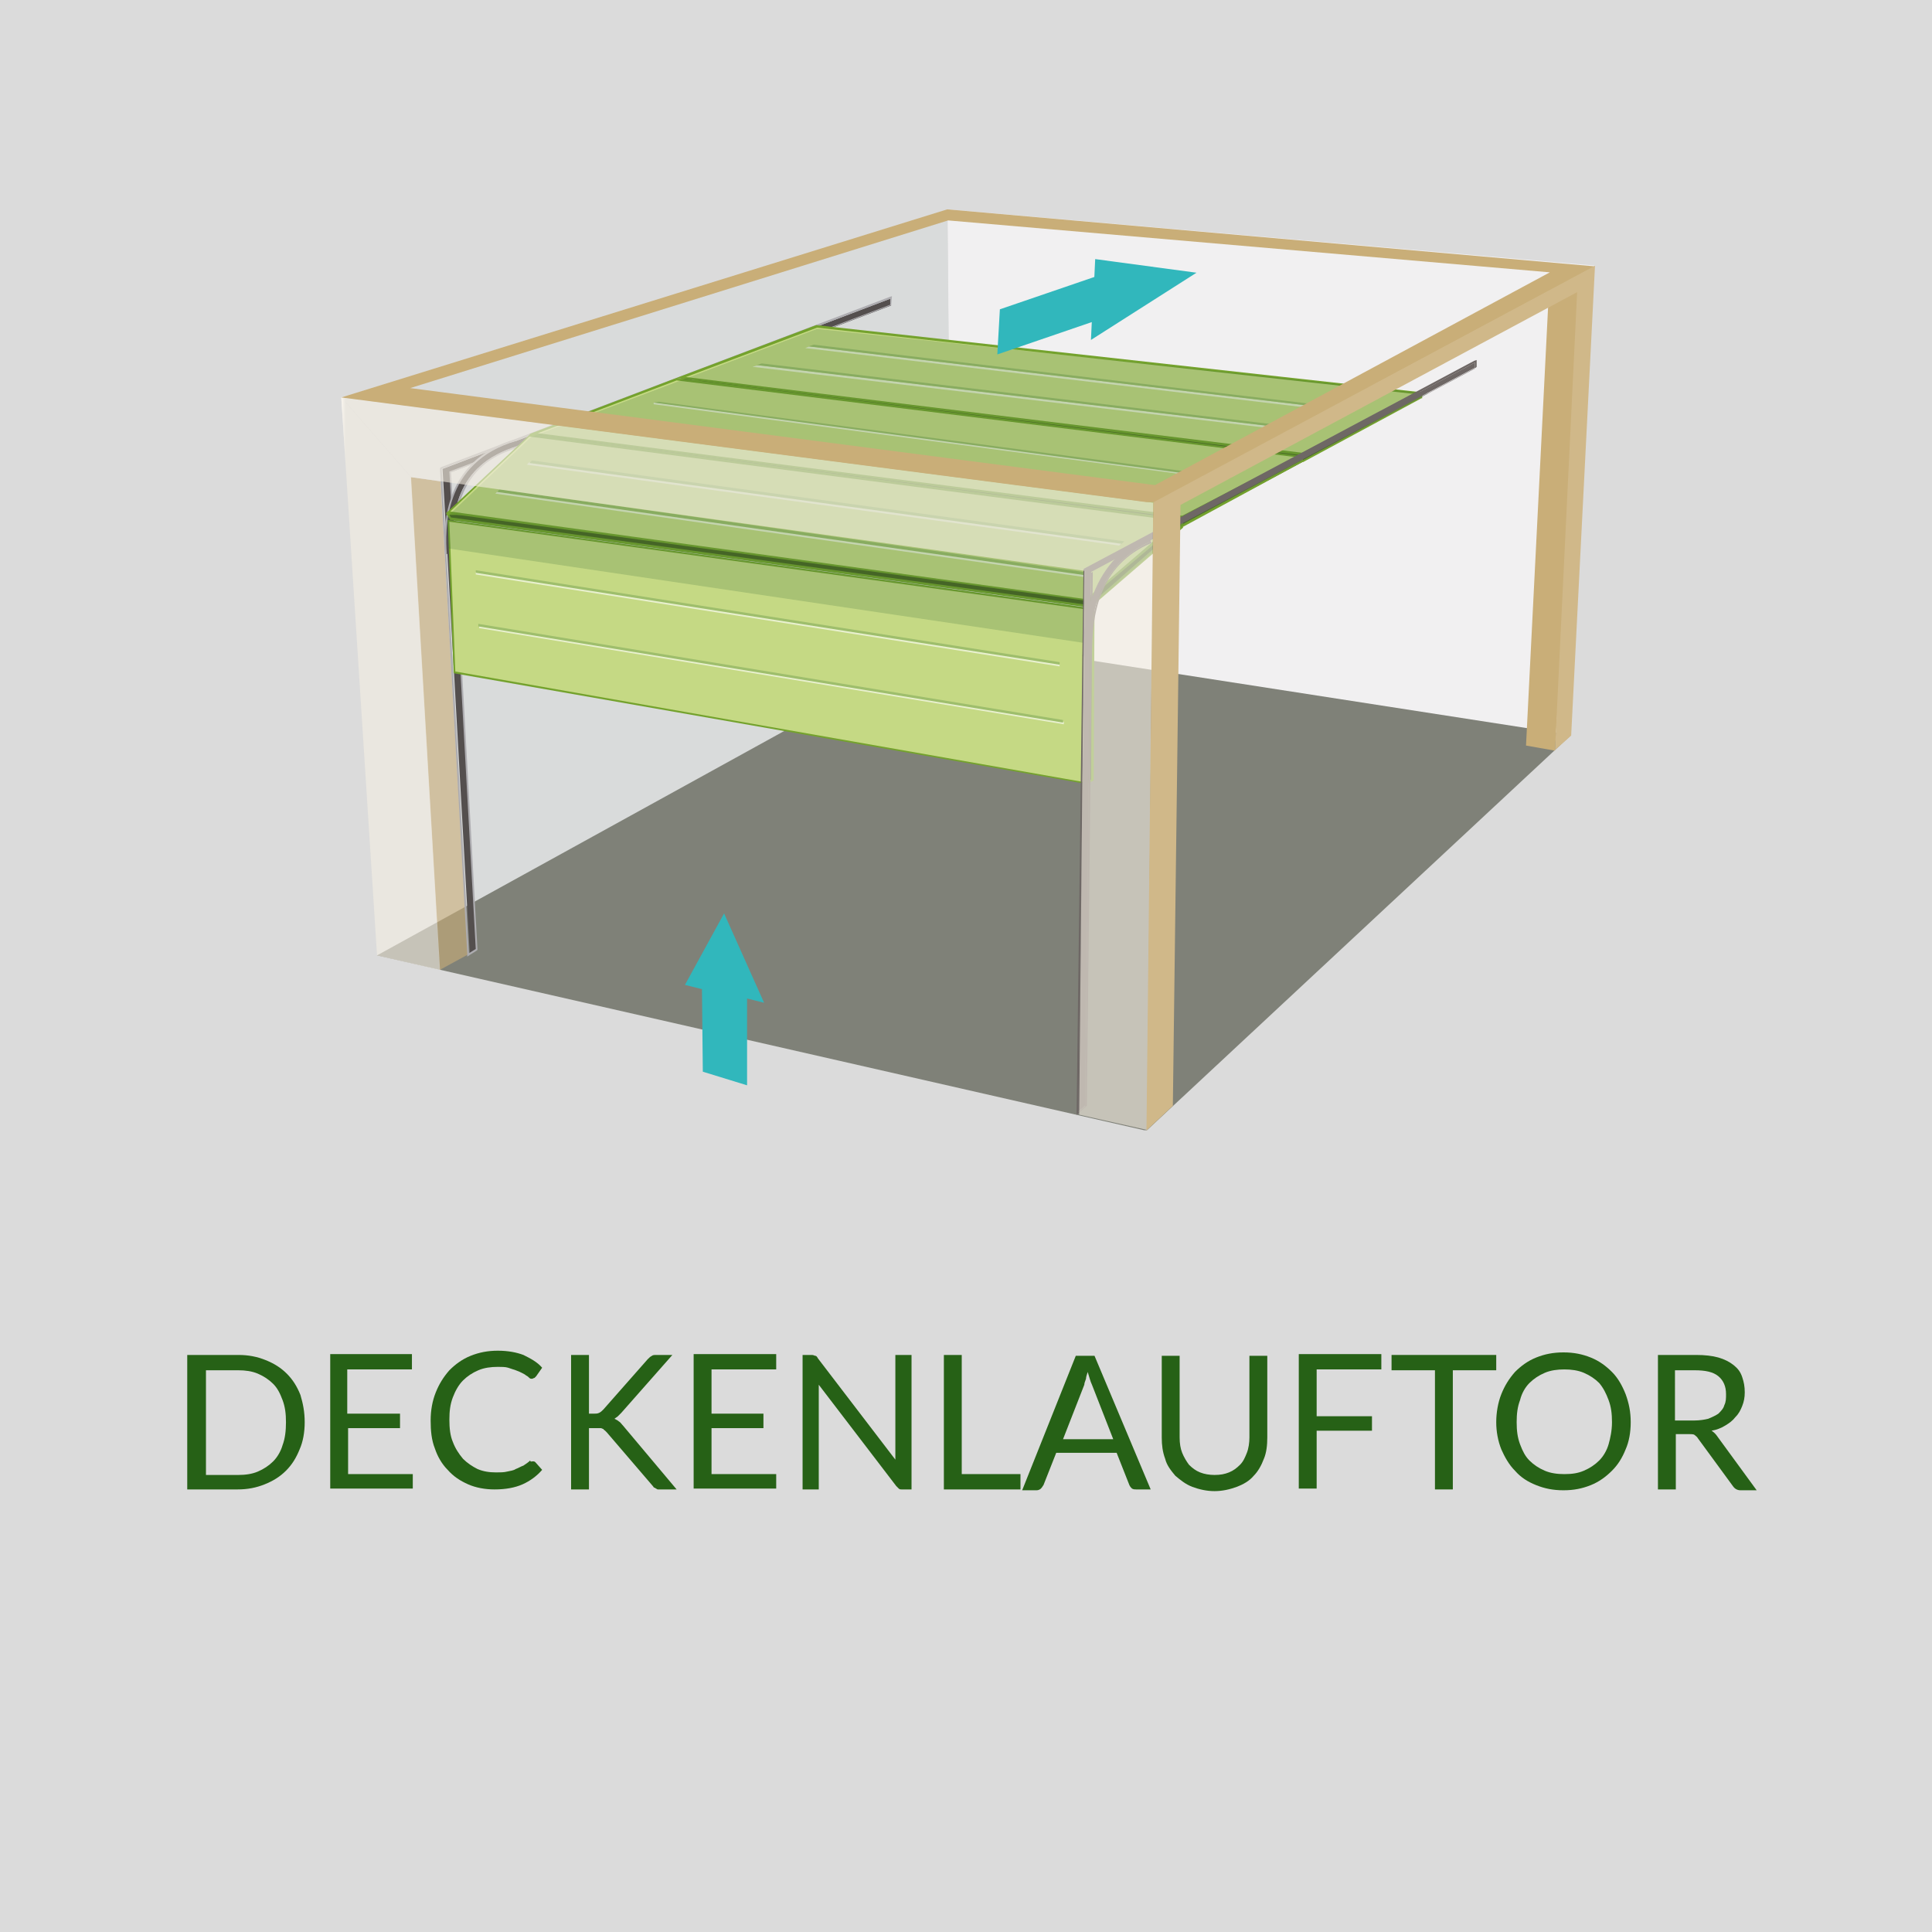 <?xml version="1.0" encoding="utf-8"?>
<svg xmlns="http://www.w3.org/2000/svg" xmlns:xlink="http://www.w3.org/1999/xlink" version="1.1" id="Ebene_1" x="0px" y="0px" viewBox="0 0 227 227" style="enable-background:new 0 0 227 227;" xml:space="preserve" width="160" height="160">
<style type="text/css">
	.st0{fill:#DBDBDB;}
	.st1{enable-background:new    ;}
	.st2{fill:#266116;}
	.st3{clip-path:url(#SVGID_00000148637106717612556870000002487378600973249959_);}
	.st4{clip-path:url(#SVGID_00000057860815745793960650000008378356685766080187_);}
	.st5{fill:url(#Rechteck_150_00000008842561698819336480000008216457112582953889_);}
	.st6{clip-path:url(#SVGID_00000160154601948721972300000003536779651081648811_);}
	.st7{fill:url(#Rechteck_151_00000173869909979350016430000017729368205123143809_);}
	.st8{clip-path:url(#SVGID_00000012464105329879505520000006172954669676447896_);}
	.st9{fill:url(#Rechteck_152_00000013906178593971782840000010781799744427534757_);}
	.st10{clip-path:url(#SVGID_00000106147415453971007410000007875892610118573980_);}
	.st11{opacity:0.6;}
	.st12{clip-path:url(#SVGID_00000013888564637991754680000000869921797533114553_);}
	.st13{fill:#C9AE78;}
	.st14{clip-path:url(#SVGID_00000030457402007387678830000008861553108407145861_);}
	.st15{fill:#F5EEE2;}
	.st16{fill:#544F4E;}
	.st17{fill:#ADACB0;}
	.st18{clip-path:url(#SVGID_00000037651184331354660520000014943830592058257574_);}
	.st19{fill:#4A6523;}
	.st20{fill:#74A22D;}
	.st21{fill:#C5D984;}
	.st22{fill:#E8F0CE;}
	.st23{fill:#9EBE6C;}
	.st24{opacity:0.2;}
	.st25{clip-path:url(#SVGID_00000113343509064093208100000015798582468767862453_);}
	.st26{fill:#306432;}
	.st27{fill:#6E6765;}
	.st28{clip-path:url(#SVGID_00000035532114802735680890000014567926056206319238_);}
	.st29{clip-path:url(#SVGID_00000067946054567316127650000010904049146925821847_);}
	.st30{fill:url(#Rechteck_159_00000079476027745384285170000000484976314922226593_);}
	.st31{clip-path:url(#SVGID_00000071562153771933082730000003701371177724094880_);}
	.st32{fill:url(#Rechteck_160_00000116199563651282029890000009854769513939721883_);}
	.st33{clip-path:url(#SVGID_00000039113825002563913010000015437267550226456744_);}
	.st34{fill:url(#Pfad_137_00000127016721406880564530000016468048667551295637_);}
	.st35{clip-path:url(#SVGID_00000053545217819379078430000004847031954410854787_);}
	.st36{fill:url(#Pfad_139_00000001629577304396202300000008339823630487675789_);}
</style>
<rect id="Rechteck_87" y="0" class="st0" width="227" height="227"/>
<g class="st1">
	<path class="st2" d="M35.8,167.1c0,1.2-0.2,2.3-0.6,3.2c-0.4,1-0.9,1.8-1.6,2.5s-1.5,1.2-2.5,1.6s-2,0.6-3.2,0.6h-5.9v-15.8H28   c1.2,0,2.2,0.2,3.2,0.6s1.8,0.9,2.5,1.6c0.7,0.7,1.2,1.5,1.6,2.5C35.6,164.9,35.8,165.9,35.8,167.1z M33.6,167.1   c0-1-0.1-1.8-0.4-2.6c-0.3-0.8-0.6-1.4-1.1-1.9c-0.5-0.5-1.1-0.9-1.8-1.2c-0.7-0.3-1.5-0.4-2.3-0.4h-3.8v12.3H28   c0.8,0,1.6-0.1,2.3-0.4c0.7-0.3,1.3-0.7,1.8-1.2c0.5-0.5,0.9-1.2,1.1-1.9C33.5,169,33.6,168.1,33.6,167.1z"/>
	<path class="st2" d="M48.4,159.2v1.7h-7.6v5.2H47v1.7h-6.1v5.4h7.6v1.7h-9.7v-15.8H48.4z"/>
	<path class="st2" d="M62.6,171.7c0.1,0,0.2,0,0.3,0.1l0.8,0.9c-0.6,0.7-1.4,1.3-2.3,1.7s-2,0.6-3.3,0.6c-1.1,0-2.2-0.2-3.1-0.6   c-0.9-0.4-1.7-0.9-2.4-1.7c-0.7-0.7-1.2-1.6-1.5-2.5c-0.4-1-0.5-2.1-0.5-3.3c0-1.2,0.2-2.3,0.6-3.3c0.4-1,0.9-1.8,1.6-2.6   c0.7-0.7,1.5-1.3,2.5-1.7s2-0.6,3.2-0.6c1.2,0,2.2,0.2,3,0.5c0.8,0.4,1.6,0.8,2.2,1.5l-0.7,1c-0.1,0.1-0.1,0.1-0.2,0.2   c-0.1,0-0.2,0.1-0.3,0.1c-0.1,0-0.2,0-0.3-0.1c-0.1-0.1-0.2-0.2-0.4-0.3c-0.1-0.1-0.3-0.2-0.5-0.3c-0.2-0.1-0.4-0.2-0.7-0.3   c-0.3-0.1-0.6-0.2-0.9-0.3s-0.8-0.1-1.2-0.1c-0.8,0-1.6,0.1-2.3,0.4c-0.7,0.3-1.3,0.7-1.8,1.2s-0.9,1.2-1.2,2   c-0.3,0.8-0.4,1.6-0.4,2.6c0,1,0.1,1.9,0.4,2.6c0.3,0.8,0.7,1.4,1.2,2c0.5,0.5,1.1,0.9,1.7,1.2c0.7,0.3,1.4,0.4,2.2,0.4   c0.5,0,0.9,0,1.3-0.1c0.4-0.1,0.7-0.1,1-0.3c0.3-0.1,0.6-0.3,0.9-0.4c0.3-0.2,0.6-0.4,0.8-0.6C62.3,171.8,62.5,171.7,62.6,171.7z"/>
	<path class="st2" d="M68.9,166.1h0.8c0.3,0,0.5,0,0.7-0.1c0.2-0.1,0.3-0.2,0.5-0.4l5.2-5.9c0.2-0.2,0.3-0.3,0.5-0.4   c0.1-0.1,0.3-0.1,0.6-0.1h1.8l-6,6.8c-0.2,0.2-0.3,0.3-0.4,0.4s-0.3,0.2-0.4,0.3c0.2,0.1,0.4,0.2,0.5,0.3c0.2,0.1,0.3,0.3,0.5,0.5   l6.3,7.5h-1.8c-0.1,0-0.3,0-0.4,0c-0.1,0-0.2-0.1-0.2-0.1c-0.1,0-0.1-0.1-0.2-0.1s-0.1-0.1-0.2-0.2l-5.4-6.3   c-0.1-0.1-0.2-0.2-0.2-0.2c-0.1-0.1-0.2-0.1-0.2-0.2c-0.1,0-0.2-0.1-0.3-0.1s-0.3,0-0.4,0h-1v7.2h-2.1v-15.8h2.1V166.1z"/>
	<path class="st2" d="M91.2,159.2v1.7h-7.6v5.2h6.1v1.7h-6.1v5.4h7.6v1.7h-9.7v-15.8H91.2z"/>
	<path class="st2" d="M95.8,159.3c0.1,0,0.2,0.1,0.3,0.3l9.1,11.9c0-0.2,0-0.4,0-0.6c0-0.2,0-0.4,0-0.5v-11.2h1.9V175H106   c-0.2,0-0.3,0-0.4-0.1c-0.1-0.1-0.2-0.2-0.3-0.3l-9.1-11.9c0,0.2,0,0.4,0,0.5c0,0.2,0,0.3,0,0.5V175h-1.9v-15.8h1.1   C95.6,159.2,95.7,159.3,95.8,159.3z"/>
	<path class="st2" d="M113.1,173.2h6.8v1.8h-9v-15.8h2.1V173.2z"/>
	<path class="st2" d="M135.2,175h-1.7c-0.2,0-0.3,0-0.5-0.1c-0.1-0.1-0.2-0.2-0.3-0.4l-1.5-3.8h-7.1l-1.5,3.8   c-0.1,0.1-0.1,0.2-0.3,0.4c-0.1,0.1-0.3,0.2-0.5,0.2h-1.7l6.3-15.8h2.2L135.2,175z M124.9,169.1h5.9l-2.5-6.4   c-0.2-0.4-0.3-0.9-0.5-1.5c-0.1,0.3-0.2,0.6-0.2,0.8c-0.1,0.3-0.2,0.5-0.2,0.7L124.9,169.1z"/>
	<path class="st2" d="M142.7,173.3c0.7,0,1.2-0.1,1.7-0.3c0.5-0.2,0.9-0.5,1.3-0.9c0.4-0.4,0.6-0.9,0.8-1.4c0.2-0.5,0.3-1.2,0.3-1.8   v-9.6h2.1v9.6c0,0.9-0.1,1.8-0.4,2.5c-0.3,0.8-0.7,1.5-1.2,2c-0.5,0.6-1.2,1-2,1.3c-0.8,0.3-1.7,0.5-2.6,0.5s-1.8-0.2-2.6-0.5   s-1.4-0.8-2-1.3c-0.5-0.6-1-1.2-1.2-2c-0.3-0.8-0.4-1.6-0.4-2.5v-9.6h2.1v9.6c0,0.7,0.1,1.3,0.3,1.8c0.2,0.5,0.5,1,0.8,1.4   c0.4,0.4,0.8,0.7,1.3,0.9C141.5,173.2,142.1,173.3,142.7,173.3z"/>
	<path class="st2" d="M162.3,159.2v1.7h-7.6v5.5h6.5v1.7h-6.5v6.8h-2.1v-15.8H162.3z"/>
	<path class="st2" d="M175.8,159.2v1.8h-5.1v14h-2.1v-14h-5.1v-1.8H175.8z"/>
	<path class="st2" d="M191.6,167.1c0,1.2-0.2,2.3-0.6,3.2c-0.4,1-0.9,1.8-1.6,2.5c-0.7,0.7-1.5,1.3-2.5,1.7c-1,0.4-2,0.6-3.2,0.6   c-1.2,0-2.2-0.2-3.2-0.6c-1-0.4-1.8-0.9-2.5-1.7c-0.7-0.7-1.2-1.6-1.6-2.5c-0.4-1-0.6-2.1-0.6-3.2s0.2-2.3,0.6-3.3   c0.4-1,0.9-1.8,1.6-2.6c0.7-0.7,1.5-1.3,2.5-1.7c1-0.4,2-0.6,3.2-0.6c1.2,0,2.2,0.2,3.2,0.6c1,0.4,1.8,1,2.5,1.7   c0.7,0.7,1.2,1.6,1.6,2.6C191.4,164.9,191.6,165.9,191.6,167.1z M189.4,167.1c0-1-0.1-1.8-0.4-2.6c-0.3-0.8-0.6-1.4-1.1-2   c-0.5-0.5-1.1-0.9-1.8-1.2s-1.5-0.4-2.3-0.4c-0.8,0-1.6,0.1-2.3,0.4s-1.3,0.7-1.8,1.2c-0.5,0.5-0.9,1.2-1.1,2   c-0.3,0.8-0.4,1.6-0.4,2.6s0.1,1.8,0.4,2.6c0.3,0.8,0.6,1.4,1.1,1.9c0.5,0.5,1.1,0.9,1.8,1.2s1.5,0.4,2.3,0.4   c0.9,0,1.6-0.1,2.3-0.4s1.3-0.7,1.8-1.2c0.5-0.5,0.9-1.2,1.1-1.9S189.4,168.1,189.4,167.1z"/>
	<path class="st2" d="M196.9,168.4v6.6h-2.1v-15.8h4.5c1,0,1.9,0.1,2.6,0.3c0.7,0.2,1.3,0.5,1.8,0.9c0.5,0.4,0.8,0.8,1,1.4   s0.3,1.1,0.3,1.8c0,0.6-0.1,1.1-0.3,1.6s-0.4,0.9-0.8,1.3c-0.3,0.4-0.7,0.7-1.2,1s-1,0.5-1.6,0.6c0.3,0.2,0.5,0.4,0.7,0.7l4.6,6.3   h-1.9c-0.4,0-0.7-0.2-0.9-0.5l-4.1-5.6c-0.1-0.2-0.3-0.3-0.4-0.4c-0.1-0.1-0.4-0.1-0.7-0.1H196.9z M196.9,166.9h2.2   c0.6,0,1.2-0.1,1.6-0.2c0.5-0.2,0.9-0.4,1.2-0.6c0.3-0.3,0.6-0.6,0.7-1c0.2-0.4,0.2-0.8,0.2-1.3c0-0.9-0.3-1.6-0.9-2.1   c-0.6-0.5-1.5-0.7-2.8-0.7h-2.3V166.9z"/>
</g>
<g id="Gruppe_162" transform="translate(40.099 24.599)">
	<g>
		<defs>
			<rect id="SVGID_1_" x="0" y="0" width="147.3" height="108.2"/>
		</defs>
		<clipPath id="SVGID_00000160900994612007052130000004154742128483432847_">
			<use xlink:href="#SVGID_1_" style="overflow:visible;"/>
		</clipPath>
		<g id="Gruppe_161" style="clip-path:url(#SVGID_00000160900994612007052130000004154742128483432847_);">
			<g id="Gruppe_132" transform="translate(71.242 -0.001)">
				<g>
					<defs>
						<polygon id="SVGID_00000019651117960449288430000003620837081908506545_" points="0.4,50.5 73.2,61.8 76,6.6 0,0       "/>
					</defs>
					<clipPath id="SVGID_00000106843192745427447720000004200160376088466591_">
						<use xlink:href="#SVGID_00000019651117960449288430000003620837081908506545_" style="overflow:visible;"/>
					</clipPath>
					<g id="Gruppe_131" style="clip-path:url(#SVGID_00000106843192745427447720000004200160376088466591_);">
						
							<linearGradient id="Rechteck_150_00000048493036091051573650000003026574571765444787_" gradientUnits="userSpaceOnUse" x1="-293.858" y1="504.824" x2="-293.85" y2="504.824" gradientTransform="matrix(76.034 0 0 -61.797 22271.957 31227.516)">
							<stop offset="0" style="stop-color:#CCCBCD"/>
							<stop offset="0.108" style="stop-color:#D9DBDB"/>
							<stop offset="0.927" style="stop-color:#F1F0F1"/>
							<stop offset="1" style="stop-color:#F1F0F1"/>
						</linearGradient>
						
							<rect id="Rechteck_150" x="0" y="0" style="fill:url(#Rechteck_150_00000048493036091051573650000003026574571765444787_);" width="76" height="61.8"/>
					</g>
				</g>
			</g>
			<g id="Gruppe_134" transform="translate(0 -0.001)">
				<g>
					<defs>
						<polygon id="SVGID_00000102522338031290654640000001280455803349258400_" points="71.2,0 0,22.1 4.2,87.7 71.7,50.5       "/>
					</defs>
					<clipPath id="SVGID_00000089573655334588265360000012897365175747170998_">
						<use xlink:href="#SVGID_00000102522338031290654640000001280455803349258400_" style="overflow:visible;"/>
					</clipPath>
					<g id="Gruppe_133" style="clip-path:url(#SVGID_00000089573655334588265360000012897365175747170998_);">
						
							<linearGradient id="Rechteck_151_00000125578229892994303950000005911827584634631851_" gradientUnits="userSpaceOnUse" x1="-221.531" y1="506.291" x2="-221.523" y2="506.291" gradientTransform="matrix(71.652 0 0 -87.69 15873.142 44440.508)">
							<stop offset="0" style="stop-color:#FFFFFF"/>
							<stop offset="7.300000e-02" style="stop-color:#FFFFFF"/>
							<stop offset="1" style="stop-color:#D9DBDB"/>
						</linearGradient>
						
							<rect id="Rechteck_151" x="0" y="0" style="fill:url(#Rechteck_151_00000125578229892994303950000005911827584634631851_);" width="71.7" height="87.7"/>
					</g>
				</g>
			</g>
			<g id="Gruppe_136" transform="translate(4.199 50.457)">
				<g>
					<defs>
						<polygon id="SVGID_00000169531652971699334120000018056526234266699436_" points="0,37.2 90.4,57.8 140.3,11.3 67.5,0               "/>
					</defs>
					<clipPath id="SVGID_00000039831011289360104320000017919413897950159796_">
						<use xlink:href="#SVGID_00000169531652971699334120000018056526234266699436_" style="overflow:visible;"/>
					</clipPath>
					<g id="Gruppe_135" style="clip-path:url(#SVGID_00000039831011289360104320000017919413897950159796_);">
						
							<linearGradient id="Rechteck_152_00000168076792129999673580000012788940087011461047_" gradientUnits="userSpaceOnUse" x1="-227.016" y1="454.02" x2="-227.012" y2="454.02" gradientTransform="matrix(140.287 0 0 -57.77 31843.242 26257.609)">
							<stop offset="0" style="stop-color:#DFDFDD"/>
							<stop offset="7.300000e-02" style="stop-color:#DFDFDD"/>
							<stop offset="0.992" style="stop-color:#7F8178"/>
							<stop offset="1" style="stop-color:#7F8178"/>
						</linearGradient>
						
							<rect id="Rechteck_152" x="0" y="0" style="fill:url(#Rechteck_152_00000168076792129999673580000012788940087011461047_);" width="140.3" height="57.8"/>
					</g>
				</g>
			</g>
			<g id="Gruppe_144">
				<g>
					<defs>
						<rect id="SVGID_00000142859726054262291830000015768115255774794151_" x="0" y="0" width="147.3" height="108.2"/>
					</defs>
					<clipPath id="SVGID_00000020366799582088712240000009948823042312513928_">
						<use xlink:href="#SVGID_00000142859726054262291830000015768115255774794151_" style="overflow:visible;"/>
					</clipPath>
					<g id="Gruppe_143" style="clip-path:url(#SVGID_00000020366799582088712240000009948823042312513928_);">
						<g id="Gruppe_139" transform="translate(8.168 31.463)" class="st11">
							<g id="Gruppe_138">
								<g>
									<defs>
										<rect id="SVGID_00000064337254155111453860000010092443656166646436_" x="0" y="0" width="6.8" height="57.9"/>
									</defs>
									<clipPath id="SVGID_00000055705869985637992860000013501614628502136504_">
										<use xlink:href="#SVGID_00000064337254155111453860000010092443656166646436_" style="overflow:visible;"/>
									</clipPath>
									<g id="Gruppe_137" style="clip-path:url(#SVGID_00000055705869985637992860000013501614628502136504_);">
										<path id="Pfad_89" class="st13" d="M0,0l3.4,57.9l3.3-1.8L3.5,0.5L0,0z"/>
									</g>
								</g>
							</g>
						</g>
						<g id="Gruppe_142" transform="translate(0 22.068)" class="st11">
							<g id="Gruppe_141">
								<g>
									<defs>
										<rect id="SVGID_00000044176132259345369470000002501353032797051532_" x="0" y="0" width="11.6" height="67.3"/>
									</defs>
									<clipPath id="SVGID_00000051351827937089584930000009782501134811656337_">
										<use xlink:href="#SVGID_00000044176132259345369470000002501353032797051532_" style="overflow:visible;"/>
									</clipPath>
									<g id="Gruppe_140" style="clip-path:url(#SVGID_00000051351827937089584930000009782501134811656337_);">
										<path id="Pfad_90" class="st15" d="M0,0l4.2,65.6l7.4,1.7L8.2,9.4L0,0z"/>
									</g>
								</g>
							</g>
						</g>
					</g>
				</g>
			</g>
			<path id="Pfad_91" class="st16" d="M64.5,10.5l-52.6,20l3.2,57l0.8-0.5l-3.1-56.1l51.8-19.6V10.5z"/>
			<path id="Pfad_92" class="st17" d="M64.5,10.5v0.7L12.7,30.8l3.1,56.1L15,87.4l-3.2-56.9L64.5,10.5z M64.7,10.2l-0.3,0.1     l-52.7,20l-0.1,0.1l0,0.1l3.2,57l0,0.3l0.3-0.2l0.8-0.5l0.1-0.1l0-0.1l-3.1-56l51.6-19.6l0.1,0L64.7,10.2L64.7,10.2z"/>
			<g id="Gruppe_152">
				<g>
					<defs>
						<rect id="SVGID_00000176741086451440611530000010629247174349850802_" x="0" y="0" width="147.3" height="108.2"/>
					</defs>
					<clipPath id="SVGID_00000121280912461619825070000006429218151038002612_">
						<use xlink:href="#SVGID_00000176741086451440611530000010629247174349850802_" style="overflow:visible;"/>
					</clipPath>
					<g id="Gruppe_151" style="clip-path:url(#SVGID_00000121280912461619825070000006429218151038002612_);">
						<path id="Pfad_93" class="st16" d="M20.7,27.8c-7.4,2.3-7.8,8.2-7.5,12.6l-0.9,0.1c-0.2-2.7-0.5-10.8,8.2-13.3L20.7,27.8z"/>
						<path id="Pfad_94" class="st17" d="M20.5,27c-8.8,2.5-8.5,10.8-8.3,13.5l0.2,0c-0.2-2.7-0.5-10.8,8.2-13.3L20.5,27z         M20.7,27.8c-7.4,2.3-7.8,8.2-7.5,12.6l0.2,0C13.2,36.1,13.6,30,20.8,28L20.7,27.8z"/>
						<path id="Pfad_95" class="st19" d="M87.5,67.4l0.7-0.4l0.1-20.1l-0.7,0L87.5,67.4z"/>
						<path id="Pfad_96" class="st20" d="M87.4,67.6v-0.2l0.1-20.6l1,0v0.1l-0.1,20.2L87.4,67.6z M87.7,47l-0.1,20.2l0.5-0.2        L88.2,47L87.7,47z"/>
						<path id="Pfad_97" class="st19" d="M113,29.6l-73-8.9l15.9-6l71,6.9v0.4L113,29.6z"/>
						<path id="Pfad_98" class="st20" d="M113,29.7L113,29.7l-73.5-8.9l16.4-6.2h0l71.1,7v0.6l-0.1,0L113,29.7z M40.5,20.7l72.4,8.8        l13.8-7.5v-0.2l-70.9-6.9L40.5,20.7z"/>
						<path id="Pfad_99" class="st19" d="M98.9,37.2l-76.3-9.8l0-0.8l90.3,2.6v0.5L98.9,37.2z"/>
						<path id="Pfad_100" class="st20" d="M98.9,37.3L98.9,37.3l-76.4-9.8l0-1.1h0.1L113,29v0.7l-0.1,0L98.9,37.3z M22.7,27.2        L98.8,37l13.9-7.5v-0.4l-90-2.6L22.7,27.2z"/>
						<path id="Pfad_101" class="st19" d="M87.9,46.7L12.8,36.4l-0.4-0.6l86.3,0.8v0.7L87.9,46.7z"/>
						<path id="Pfad_102" class="st20" d="M88,46.8L88,46.8L12.8,36.5l-0.5-0.8l86.6,0.8v0.9l0,0L88,46.8z M12.9,36.2l75,10.3        l10.7-9.4v-0.5l-85.9-0.7L12.9,36.2z"/>
						<path id="Pfad_103" class="st21" d="M87.5,67.4l-74.2-13l-0.7-17.8l75,10.3L87.5,67.4z"/>
						<path id="Pfad_104" class="st20" d="M87.6,67.5l-0.1,0l-74.3-13v-0.1l-0.7-17.9l0.1,0l75.1,10.3v0.1L87.6,67.5z M13.4,54.3        l73.9,13L87.5,47L12.7,36.7L13.4,54.3z"/>
						<path id="Pfad_105" class="st21" d="M87.6,45.9l-75-10.3l9.6-9.1l76.4,10L87.6,45.9z"/>
						<path id="Pfad_106" class="st20" d="M87.6,46L87.6,46L12.3,35.7l9.9-9.3l0.1,0l76.7,10L87.6,46z M12.8,35.5l74.7,10.3        l10.7-9.2l-76.1-9.9L12.8,35.5z"/>
						<path id="Pfad_107" class="st21" d="M98.9,36.2l-76.3-9.8L39.4,20l73.2,9.1L98.9,36.2z"/>
						<path id="Pfad_108" class="st20" d="M98.9,36.3L98.9,36.3l-76.8-9.9l17.3-6.6h0L113,29L98.9,36.3z M23.1,26.3l75.7,9.7        l13.3-6.9l-72.7-9L23.1,26.3z"/>
						<path id="Pfad_109" class="st21" d="M112.9,28.8l-72.9-9l15.9-6l70.8,7.9L112.9,28.8z"/>
						<path id="Pfad_110" class="st20" d="M112.9,28.9L112.9,28.9l-73.5-9.1l16.4-6.2h0l71.2,7.9L112.9,28.9z M40.5,19.7l72.4,8.9        l13.3-6.9l-70.3-7.8L40.5,19.7z"/>
						<path id="Pfad_111" class="st22" d="M16.2,48.9l0,0.3l68.7,11.3l0-0.3L16.2,48.9z"/>
						<path id="Pfad_112" class="st22" d="M15.8,42.9l68.6,10.8l0-0.3L15.8,42.6L15.8,42.9z"/>
						<path id="Pfad_113" class="st22" d="M18.1,33.4l69.2,9.8l0.3-0.3l-69.2-9.8L18.1,33.4z"/>
						<path id="Pfad_114" class="st22" d="M21.8,30l69.6,9.5l0.3-0.3l-69.6-9.5L21.8,30z"/>
						<path id="Pfad_115" class="st22" d="M30.5,24.9l0,0.1l69,9.1l0.4-0.2l-69.1-9.1L30.5,24.9z"/>
						<path id="Pfad_116" class="st22" d="M36.7,22.7l0,0.2l67.2,8.9l0.4-0.2l-67.4-8.9L36.7,22.7z"/>
						<path id="Pfad_117" class="st22" d="M48.3,18.5l65.8,7.8l0.5-0.2l-65.6-7.8L48.3,18.5z"/>
						<path id="Pfad_118" class="st22" d="M54.5,16.3l64.1,7.6l0.5-0.2L55,16.1L54.5,16.3L54.5,16.3z"/>
						<path id="Pfad_119" class="st23" d="M16.1,48.7l0,0.3l68.7,11.3l0-0.3L16.1,48.7z"/>
						<path id="Pfad_120" class="st23" d="M15.8,42.7l68.6,10.8l0-0.3L15.8,42.4L15.8,42.7z"/>
						<path id="Pfad_121" class="st23" d="M18.3,33.2L87.5,43l0.3-0.3l-69.2-9.8L18.3,33.2z"/>
						<path id="Pfad_122" class="st23" d="M22.1,29.8l69.6,9.5l0.3-0.3l-69.6-9.5L22.1,29.8z"/>
						<path id="Pfad_123" class="st23" d="M30.7,24.9L99.8,34l0.4-0.2l-69-9.1L30.7,24.9z"/>
						<path id="Pfad_124" class="st23" d="M36.7,22.7l67.5,9l0.4-0.2l-67.3-8.9L36.7,22.7z"/>
						<path id="Pfad_125" class="st23" d="M48.8,18.3l65.6,7.8l0.5-0.2l-65.5-7.8L48.8,18.3z"/>
						<path id="Pfad_126" class="st23" d="M119,23.7l0.4-0.2v0l-63.9-7.6l-0.6,0.2L119,23.7z"/>
						<g id="Gruppe_147" transform="translate(12.404 14.044)" class="st24">
							<g id="Gruppe_146">
								<g>
									<defs>
										<rect id="SVGID_00000137125602899564947680000013838737574217168563_" x="0" y="0" width="115.3" height="36.9"/>
									</defs>
									<clipPath id="SVGID_00000081605923162684687060000012575875264059080887_">
										<use xlink:href="#SVGID_00000137125602899564947680000013838737574217168563_" style="overflow:visible;"/>
									</clipPath>
									<g id="Gruppe_145" style="clip-path:url(#SVGID_00000081605923162684687060000012575875264059080887_);">
										<path id="Pfad_127" class="st26" d="M74.9,36.9L0.2,25.8L0,22.1l9.9-9.4L43.5,0l71.8,7.6L86.8,22.8L74.9,33.3L74.9,36.9z"/>
									</g>
								</g>
							</g>
						</g>
						<path id="Pfad_128" class="st27" d="M95,38.2c-7.6,3.3-7.8,11.5-7.9,14.3l0.2,0c0-2.7,0.2-10.9,7.7-14.1L95,38.2z M95.1,39        c-6.4,3-7.1,8.8-7.1,13.3l0.2,0c0-4.4,0.7-10.5,7-13.1L95.1,39z"/>
						<path id="Pfad_129" class="st27" d="M95.1,39c-6.4,3-7.1,8.8-7.1,13.3l-0.7,0.1c0-2.7,0.2-10.9,7.7-14.1L95.1,39z"/>
						<path id="Pfad_130" class="st27" d="M133.2,18L87.4,42.4L86.6,106l0.8-0.7l0.7-62.7l45.1-24L133.2,18z"/>
						<path id="Pfad_131" class="st27" d="M133.2,18l0,0.7l-45.1,24l-0.7,62.7l-0.8,0.7l0.8-63.6L133.2,18z M133.4,17.7l-0.3,0.1        L87.3,42.2l-0.1,0.1v0.1L86.4,106l0,0.4l0.3-0.3l0.8-0.7l0.1-0.1v-0.1l0.7-62.6l45-24l0.1-0.1v-0.1l0-0.7L133.4,17.7z"/>
						<g id="Gruppe_150" transform="translate(0 22.068)" class="st11">
							<g id="Gruppe_149">
								<g>
									<defs>
										<rect id="SVGID_00000129901437976834920130000005179637677083436974_" x="0" y="0" width="95.4" height="86.2"/>
									</defs>
									<clipPath id="SVGID_00000035532948316890530040000007233825797795248515_">
										<use xlink:href="#SVGID_00000129901437976834920130000005179637677083436974_" style="overflow:visible;"/>
									</clipPath>
									<g id="Gruppe_148" style="clip-path:url(#SVGID_00000035532948316890530040000007233825797795248515_);">
										<path id="Pfad_132" class="st15" d="M95.4,12.4L0,0l8.2,9.4l79.1,11l-0.6,63.9l8,1.8L95.4,12.4z"/>
									</g>
								</g>
							</g>
						</g>
						<path id="Pfad_133" class="st15" d="M11.6,89.4l75,17L11.6,89.4z"/>
						<path id="Pfad_134" class="st13" d="M142,7.4L139.2,63l3.4,0.6l3.4-54L142,7.4z"/>
					</g>
				</g>
			</g>
			<g id="Gruppe_154" transform="translate(0 -0.001)">
				<g>
					<defs>
						<path id="SVGID_00000098925406342121785790000001918334716815771779_" d="M8.1,21L71.3,1.3L142,7.4l-46.4,25L8.1,21z M71.2,0        L0,22.1l95.4,12.4l51.9-27.8L71.2,0z"/>
					</defs>
					<clipPath id="SVGID_00000163032437488307054170000013187292814809073033_">
						<use xlink:href="#SVGID_00000098925406342121785790000001918334716815771779_" style="overflow:visible;"/>
					</clipPath>
					<g id="Gruppe_153" style="clip-path:url(#SVGID_00000163032437488307054170000013187292814809073033_);">
						
							<linearGradient id="Rechteck_159_00000138565867883216398540000010611291793458789254_" gradientUnits="userSpaceOnUse" x1="-222.85" y1="500.88" x2="-222.846" y2="500.88" gradientTransform="matrix(147.277 0 0 -34.448 32820.625 17271.539)">
							<stop offset="0" style="stop-color:#E7D8BE"/>
							<stop offset="7.300000e-02" style="stop-color:#E7D8BE"/>
							<stop offset="1" style="stop-color:#C9AE78"/>
						</linearGradient>
						
							<rect id="Rechteck_159" x="0" y="0" style="fill:url(#Rechteck_159_00000138565867883216398540000010611291793458789254_);" width="147.3" height="34.4"/>
					</g>
				</g>
			</g>
			<g id="Gruppe_156" transform="translate(94.605 6.627)">
				<g>
					<defs>
						<polygon id="SVGID_00000137817259382319020110000010444464439205577121_" points="0.8,27.8 0,101.6 3.1,98.7 4,28.1 50.6,3.1         48,56.9 49.9,55.2 52.7,0 52.7,0 52.7,0       "/>
					</defs>
					<clipPath id="SVGID_00000029038783786809302570000013826002382661692566_">
						<use xlink:href="#SVGID_00000137817259382319020110000010444464439205577121_" style="overflow:visible;"/>
					</clipPath>
					<g id="Gruppe_155" style="clip-path:url(#SVGID_00000029038783786809302570000013826002382661692566_);">
						
							<linearGradient id="Rechteck_160_00000058550817988277408970000004723568987777799070_" gradientUnits="userSpaceOnUse" x1="-317.007" y1="500.142" x2="-316.996" y2="500.142" gradientTransform="matrix(52.672 0 0 -101.597 16602.777 50863.75)">
							<stop offset="0" style="stop-color:#E7D8BE"/>
							<stop offset="7.300000e-02" style="stop-color:#E7D8BE"/>
							<stop offset="1" style="stop-color:#D0B889"/>
						</linearGradient>
						
							<rect id="Rechteck_160" x="0" y="0" style="fill:url(#Rechteck_160_00000058550817988277408970000004723568987777799070_);" width="52.7" height="101.6"/>
					</g>
				</g>
			</g>
			<g id="Gruppe_158" transform="translate(40.378 82.72)">
				<g>
					<defs>
						<polygon id="SVGID_00000153707495735823059320000007870897399780543639_" points="0,8.4 2,8.9 2.1,18.6 7.3,20.2 7.3,10         9.3,10.5 4.6,0       "/>
					</defs>
					<clipPath id="SVGID_00000032617308903248490780000015947655732443272877_">
						<use xlink:href="#SVGID_00000153707495735823059320000007870897399780543639_" style="overflow:visible;"/>
					</clipPath>
					<g id="Gruppe_157" style="clip-path:url(#SVGID_00000032617308903248490780000015947655732443272877_);">
						
							<linearGradient id="Pfad_137_00000123418186457113424170000007583716176951048372_" gradientUnits="userSpaceOnUse" x1="-249.364" y1="416.071" x2="-249.302" y2="416.071" gradientTransform="matrix(9.509 0 0 -27.91 2330.803 11622.657)">
							<stop offset="0" style="stop-color:#D6F1F2"/>
							<stop offset="1.200000e-02" style="stop-color:#CCEDEE"/>
							<stop offset="6.400000e-02" style="stop-color:#A8E0E2"/>
							<stop offset="0.122" style="stop-color:#87D5D8"/>
							<stop offset="0.186" style="stop-color:#6CCBCF"/>
							<stop offset="0.258" style="stop-color:#56C4C8"/>
							<stop offset="0.343" style="stop-color:#45BEC2"/>
							<stop offset="0.447" style="stop-color:#39BABE"/>
							<stop offset="0.594" style="stop-color:#32B7BC"/>
							<stop offset="1" style="stop-color:#31B7BC"/>
						</linearGradient>
						<path id="Pfad_137" style="fill:url(#Pfad_137_00000123418186457113424170000007583716176951048372_);" d="M0,20.2L-0.1-3.8        L9.3,0l0.1,24.1L0,20.2z"/>
					</g>
				</g>
			</g>
			<g id="Gruppe_160" transform="translate(77.081 5.844)">
				<g>
					<defs>
						<polygon id="SVGID_00000096778960798776528590000018226841374076775853_" points="11.4,2.1 0.3,5.9 0,11.2 11.1,7.4 11,9.5         23.4,1.6 11.5,0       "/>
					</defs>
					<clipPath id="SVGID_00000178924166451456884440000002839480049111553181_">
						<use xlink:href="#SVGID_00000096778960798776528590000018226841374076775853_" style="overflow:visible;"/>
					</clipPath>
					<g id="Gruppe_159" style="clip-path:url(#SVGID_00000178924166451456884440000002839480049111553181_);">
						
							<linearGradient id="Pfad_139_00000082329316868750522790000013943605907164217279_" gradientUnits="userSpaceOnUse" x1="-296.928" y1="490.974" x2="-296.905" y2="490.974" gradientTransform="matrix(25.372 0 0 -23.664 7456.579 11624.018)">
							<stop offset="0" style="stop-color:#D6F1F2"/>
							<stop offset="1.200000e-02" style="stop-color:#CCEDEE"/>
							<stop offset="6.400000e-02" style="stop-color:#A8E0E2"/>
							<stop offset="0.122" style="stop-color:#87D5D8"/>
							<stop offset="0.186" style="stop-color:#6CCBCF"/>
							<stop offset="0.258" style="stop-color:#56C4C8"/>
							<stop offset="0.343" style="stop-color:#45BEC2"/>
							<stop offset="0.447" style="stop-color:#39BABE"/>
							<stop offset="0.594" style="stop-color:#32B7BC"/>
							<stop offset="1" style="stop-color:#31B7BC"/>
						</linearGradient>
						<path id="Pfad_139" style="fill:url(#Pfad_139_00000082329316868750522790000013943605907164217279_);" d="M0,0l24.4-6.2        l-1,17.4L-1,17.4L0,0z"/>
					</g>
				</g>
			</g>
		</g>
	</g>
</g>
</svg>
